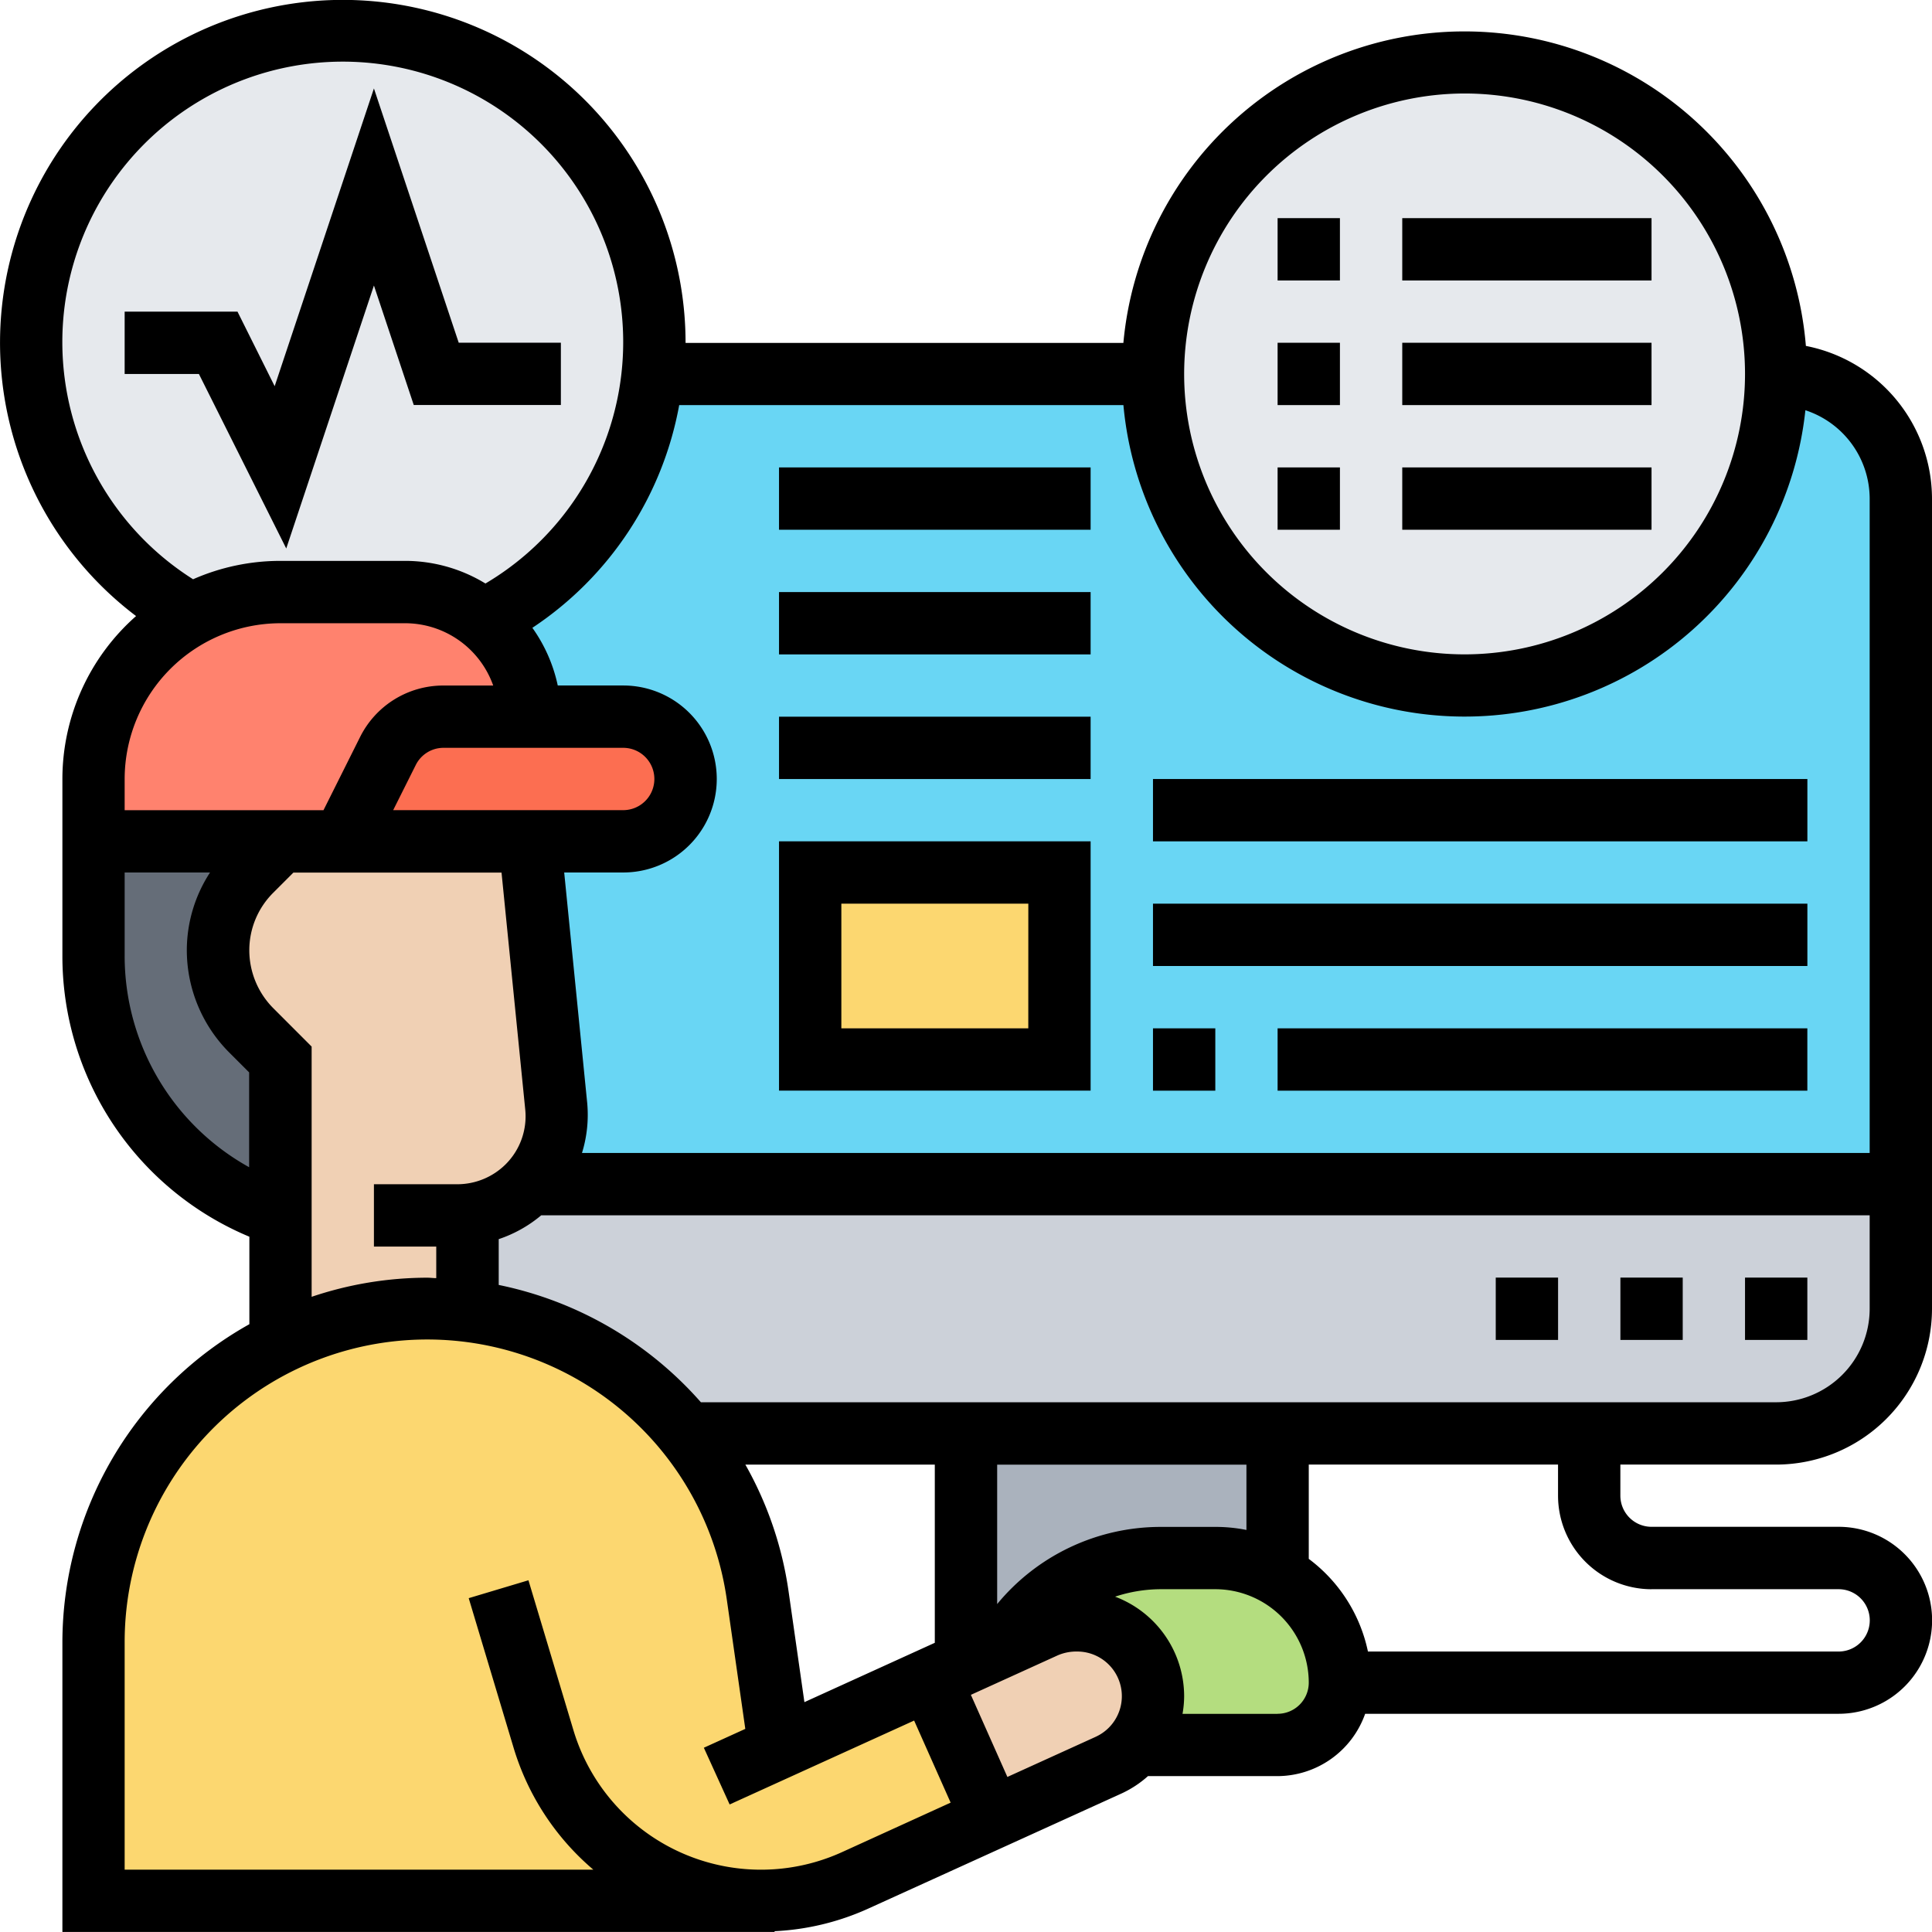 <svg xmlns="http://www.w3.org/2000/svg" width="58.214" height="58.214" viewBox="0 0 58.214 58.214">
  <g id="Group_1704" data-name="Group 1704" transform="translate(-1 -1)">
    <g id="Group_1703" data-name="Group 1703" transform="translate(1 1)">
      <g id="Group_1701" data-name="Group 1701" transform="translate(0.939 0.939)">
        <g id="Group_1688" data-name="Group 1688" transform="translate(1.878 38.496)">
          <path id="Path_2286" data-name="Path 2286" d="M24.112,60.84H4V53.056A10.077,10.077,0,0,1,14.056,43a10.23,10.23,0,0,1,1.211.075,10.066,10.066,0,0,1,8.741,8.563l.648,4.507.028.075L29.2,54.164l1.859,4.188-4.113,1.878a6.876,6.876,0,0,1-2.836.61Z" transform="translate(-4 -43)" fill="#fcd770"/>
        </g>
        <g id="Group_1689" data-name="Group 1689" transform="translate(29.407 46.008)">
          <path id="Path_2287" data-name="Path 2287" d="M37.17,56.624c.516-1.08.545-1.268.545-1.465a2.284,2.284,0,0,0-2.282-2.282H35.4a2.213,2.213,0,0,0-.948.207l-1.127.507A5.412,5.412,0,0,1,37.94,51h1.653a3.746,3.746,0,0,1,1.878.507,3.967,3.967,0,0,1,.779.592,3.779,3.779,0,0,1,1.1,2.657,1.883,1.883,0,0,1-1.878,1.878H37.179Z" transform="translate(-33.32 -51)" fill="#b4dd7f"/>
        </g>
        <g id="Group_1690" data-name="Group 1690" transform="translate(28.168 42.252)">
          <path id="Path_2288" data-name="Path 2288" d="M33.239,53.347l-.009.009L32,53.911V47h9.389v4.263a3.746,3.746,0,0,0-1.878-.507H37.859a5.412,5.412,0,0,0-4.62,2.591Z" transform="translate(-32 -47)" fill="#aab2bd"/>
        </g>
        <g id="Group_1691" data-name="Group 1691" transform="translate(12.845 34.741)">
          <path id="Path_2289" data-name="Path 2289" d="M59.171,39v3.756a3.755,3.755,0,0,1-3.756,3.756H22.6a10.011,10.011,0,0,0-6.619-3.681V39.939h-.3a2.992,2.992,0,0,0,2.113-.873L17.858,39Z" transform="translate(-15.68 -39)" fill="#ccd1d9"/>
        </g>
        <g id="Group_1692" data-name="Group 1692" transform="translate(13.652 10.328)">
          <path id="Path_2290" data-name="Path 2290" d="M55.468,13H21.61a9.35,9.35,0,0,1-5.07,7.427,3.768,3.768,0,0,1,1.371,2.9h2.817a1.877,1.877,0,0,1,1.878,1.878,1.892,1.892,0,0,1-1.878,1.878H17.911l.8,7.981c.009.094.009.2.009.291a3,3,0,0,1-.807,2.056H59.224V16.756A3.755,3.755,0,0,0,55.468,13Z" transform="translate(-16.54 -13)" fill="#69d6f4"/>
        </g>
        <g id="Group_1693" data-name="Group 1693" transform="translate(33.802 0.939)">
          <circle id="Ellipse_116" data-name="Ellipse 116" cx="9.5" cy="9.5" r="9.5" transform="translate(0.26 0.122)" fill="#e6e9ed"/>
        </g>
        <g id="Group_1694" data-name="Group 1694" transform="translate(23.473 25.351)">
          <path id="Path_2291" data-name="Path 2291" d="M27,29h7.511v5.634H27Z" transform="translate(-27 -29)" fill="#fcd770"/>
        </g>
        <g id="Group_1695" data-name="Group 1695">
          <path id="Path_2292" data-name="Path 2292" d="M20.722,12.328a9.35,9.35,0,0,1-5.07,7.427,3.739,3.739,0,0,0-2.385-.854H9.511a5.551,5.551,0,0,0-2.695.685,9.388,9.388,0,1,1,13.962-8.2A7.757,7.757,0,0,1,20.722,12.328Z" transform="translate(-2 -2)" fill="#e6e9ed"/>
        </g>
        <g id="Group_1696" data-name="Group 1696" transform="translate(1.878 24.412)">
          <path id="Path_2293" data-name="Path 2293" d="M9.634,34.573v4.695A8.243,8.243,0,0,1,4,31.446V28H9.634l-.883.883a3.4,3.4,0,0,0,0,4.807Z" transform="translate(-4 -28)" fill="#656d78"/>
        </g>
        <g id="Group_1697" data-name="Group 1697" transform="translate(1.878 16.901)">
          <path id="Path_2294" data-name="Path 2294" d="M17.145,23.756H14.554a1.886,1.886,0,0,0-1.681,1.033l-1.361,2.723H4V25.634a5.648,5.648,0,0,1,2.939-4.948A5.551,5.551,0,0,1,9.634,20h3.756a3.756,3.756,0,0,1,3.756,3.756Z" transform="translate(-4 -20)" fill="#ff826e"/>
        </g>
        <g id="Group_1698" data-name="Group 1698" transform="translate(9.389 20.657)">
          <path id="Path_2295" data-name="Path 2295" d="M20.45,24a1.877,1.877,0,0,1,1.878,1.878,1.892,1.892,0,0,1-1.878,1.878H12l1.361-2.723A1.886,1.886,0,0,1,15.042,24H20.45Z" transform="translate(-12 -24)" fill="#fc6e51"/>
        </g>
        <g id="Group_1699" data-name="Group 1699" transform="translate(27.079 47.886)">
          <path id="Path_2296" data-name="Path 2296" d="M35.281,53a2.284,2.284,0,0,1,2.282,2.282c0,.2-.028.385-.545,1.465a2.182,2.182,0,0,1-.8.62l-3.521,1.6L30.84,54.775l1.089-.5,1.23-.554.009-.009,1.127-.507A2.213,2.213,0,0,1,35.244,53Z" transform="translate(-30.84 -53)" fill="#f0d0b4"/>
        </g>
        <g id="Group_1700" data-name="Group 1700" transform="translate(5.634 24.412)">
          <path id="Path_2297" data-name="Path 2297" d="M9.878,39.267V34.573L9,33.69a3.4,3.4,0,0,1,0-4.807L9.878,28h7.511l.8,7.981c.009.094.009.2.009.291a3,3,0,0,1-.807,2.056l-.066.066a2.992,2.992,0,0,1-2.113.873h.3v2.892a10.231,10.231,0,0,0-1.211-.075A9.965,9.965,0,0,0,9.915,43.1l-.038-.075Z" transform="translate(-8 -28)" fill="#f0d0b4"/>
        </g>
      </g>
      <g id="Group_1702" data-name="Group 1702">
        <path id="Path_2298" data-name="Path 2298" d="M12.511,9.776l1.2,3.6h4.433V11.5H15.066L12.511,3.838,9.52,12.81,8.4,10.563H5v1.878H7.237L9.869,17.7Z" transform="translate(-1.244 -1.173)"/>
        <path id="Path_2299" data-name="Path 2299" d="M54.519,45.13a4.7,4.7,0,0,0,4.695-4.695V16.023a4.7,4.7,0,0,0-3.8-4.6,10.321,10.321,0,0,0-20.565-.09H21.657A10.328,10.328,0,1,0,5.1,19.563a6.551,6.551,0,0,0-2.22,4.911V29.8a9.162,9.162,0,0,0,5.634,8.464V40.9a11,11,0,0,0-5.634,9.59v8.722h21.46v-.022a7.72,7.72,0,0,0,2.811-.676l7.639-3.472a3.2,3.2,0,0,0,.8-.525h3.9a2.813,2.813,0,0,0,2.644-1.878H56.4a2.817,2.817,0,0,0,0-5.634H50.763a.939.939,0,0,1-.939-.939V45.13Zm0-1.878h-32.4a11.063,11.063,0,0,0-6.092-3.535v-1.38a3.923,3.923,0,0,0,1.281-.718H57.336v2.817A2.82,2.82,0,0,1,54.519,43.252Zm-16.9,3.756H35.962a6.385,6.385,0,0,0-4.916,2.325v-4.2h7.511V47.1A4.69,4.69,0,0,0,37.618,47.008Zm-12.381,5.28-.479-3.35a10.878,10.878,0,0,0-1.3-3.807h5.708V50.5ZM12.847,25.411l.68-1.359a.933.933,0,0,1,.84-.519h5.411a.939.939,0,0,1,0,1.878ZM45.13,3.817a8.45,8.45,0,1,1-8.45,8.45A8.46,8.46,0,0,1,45.13,3.817Zm-10.28,9.389a10.325,10.325,0,0,0,20.549.155,2.811,2.811,0,0,1,1.937,2.662V35.741h-38.8a3.892,3.892,0,0,0,.158-1.5L18,27.289h1.78a2.817,2.817,0,0,0,0-5.634H17.806a4.662,4.662,0,0,0-.765-1.738,10.251,10.251,0,0,0,4.424-6.711ZM2.878,11.328a8.45,8.45,0,1,1,12.749,7.254,4.651,4.651,0,0,0-2.42-.682H9.45a6.531,6.531,0,0,0-2.632.554A8.454,8.454,0,0,1,2.878,11.328ZM4.756,24.473A4.7,4.7,0,0,1,9.45,19.779h3.757a2.818,2.818,0,0,1,2.654,1.877H14.367a2.8,2.8,0,0,0-2.52,1.557l-1.1,2.2H4.756Zm0,5.328V27.289H7.329a4.3,4.3,0,0,0-.7,2.348A4.369,4.369,0,0,0,7.9,32.706l.607.607V36.17A7.282,7.282,0,0,1,4.756,29.8Zm4.477,1.576a2.479,2.479,0,0,1-.721-1.741A2.445,2.445,0,0,1,9.233,27.9l.607-.607h6.272l.714,7.136a2.042,2.042,0,0,1-.591,1.654,2.068,2.068,0,0,1-1.451.6H12.267v1.878h1.878v.951c-.091,0-.18-.013-.271-.013a10.924,10.924,0,0,0-3.484.576V32.535ZM26.372,56.807a5.9,5.9,0,0,1-8.095-3.678l-1.354-4.513-1.8.539,1.354,4.513a7.741,7.741,0,0,0,2.4,3.667H4.756V50.492A9.117,9.117,0,0,1,22.9,49.2l.557,3.894-1.249.568.777,1.709,5.559-2.528,1.1,2.473Zm7.64-3.473-2.658,1.208-1.1-2.474,2.608-1.186a1.407,1.407,0,0,1,.592-.119,1.345,1.345,0,0,1,.557,2.571Zm5.484-.693H36.631a3.125,3.125,0,0,0,.049-.531,3.212,3.212,0,0,0-2.081-3,4.419,4.419,0,0,1,1.363-.225h1.656A2.82,2.82,0,0,1,40.435,51.7a.939.939,0,0,1-.939.939Zm11.267-3.756H56.4a.939.939,0,0,1,0,1.878H42.218a4.683,4.683,0,0,0-1.783-2.792V45.13h7.511v.939a2.82,2.82,0,0,0,2.817,2.817Z" transform="translate(-1 -1)"/>
        <path id="Path_2300" data-name="Path 2300" d="M57,42h1.878v1.878H57Z" transform="translate(-4.42 -3.504)"/>
        <path id="Path_2301" data-name="Path 2301" d="M53,42h1.878v1.878H53Z" transform="translate(-4.175 -3.504)"/>
        <path id="Path_2302" data-name="Path 2302" d="M49,42h1.878v1.878H49Z" transform="translate(-3.931 -3.504)"/>
        <path id="Path_2303" data-name="Path 2303" d="M42,8h1.878V9.878H42Z" transform="translate(-3.504 -1.427)"/>
        <path id="Path_2304" data-name="Path 2304" d="M46,8h7.511V9.878H46Z" transform="translate(-3.748 -1.427)"/>
        <path id="Path_2305" data-name="Path 2305" d="M42,12h1.878v1.878H42Z" transform="translate(-3.504 -1.672)"/>
        <path id="Path_2306" data-name="Path 2306" d="M46,12h7.511v1.878H46Z" transform="translate(-3.748 -1.672)"/>
        <path id="Path_2307" data-name="Path 2307" d="M42,16h1.878v1.878H42Z" transform="translate(-3.504 -1.916)"/>
        <path id="Path_2308" data-name="Path 2308" d="M46,16h7.511v1.878H46Z" transform="translate(-3.748 -1.916)"/>
        <path id="Path_2309" data-name="Path 2309" d="M35.389,28H26v7.511h9.389Zm-1.878,5.634H27.878V29.878h5.634Z" transform="translate(-2.527 -2.649)"/>
        <path id="Path_2310" data-name="Path 2310" d="M26,24h9.389v1.878H26Z" transform="translate(-2.527 -2.405)"/>
        <path id="Path_2311" data-name="Path 2311" d="M26,20h9.389v1.878H26Z" transform="translate(-2.527 -2.16)"/>
        <path id="Path_2312" data-name="Path 2312" d="M26,16h9.389v1.878H26Z" transform="translate(-2.527 -1.916)"/>
        <path id="Path_2313" data-name="Path 2313" d="M38,34h1.878v1.878H38Z" transform="translate(-3.259 -3.015)"/>
        <path id="Path_2314" data-name="Path 2314" d="M42,34H57.962v1.878H42Z" transform="translate(-3.504 -3.015)"/>
        <path id="Path_2315" data-name="Path 2315" d="M38,30H57.718v1.878H38Z" transform="translate(-3.259 -2.771)"/>
        <path id="Path_2316" data-name="Path 2316" d="M38,26H57.718v1.878H38Z" transform="translate(-3.259 -2.527)"/>
      </g>
    </g>
  </g>
</svg>
